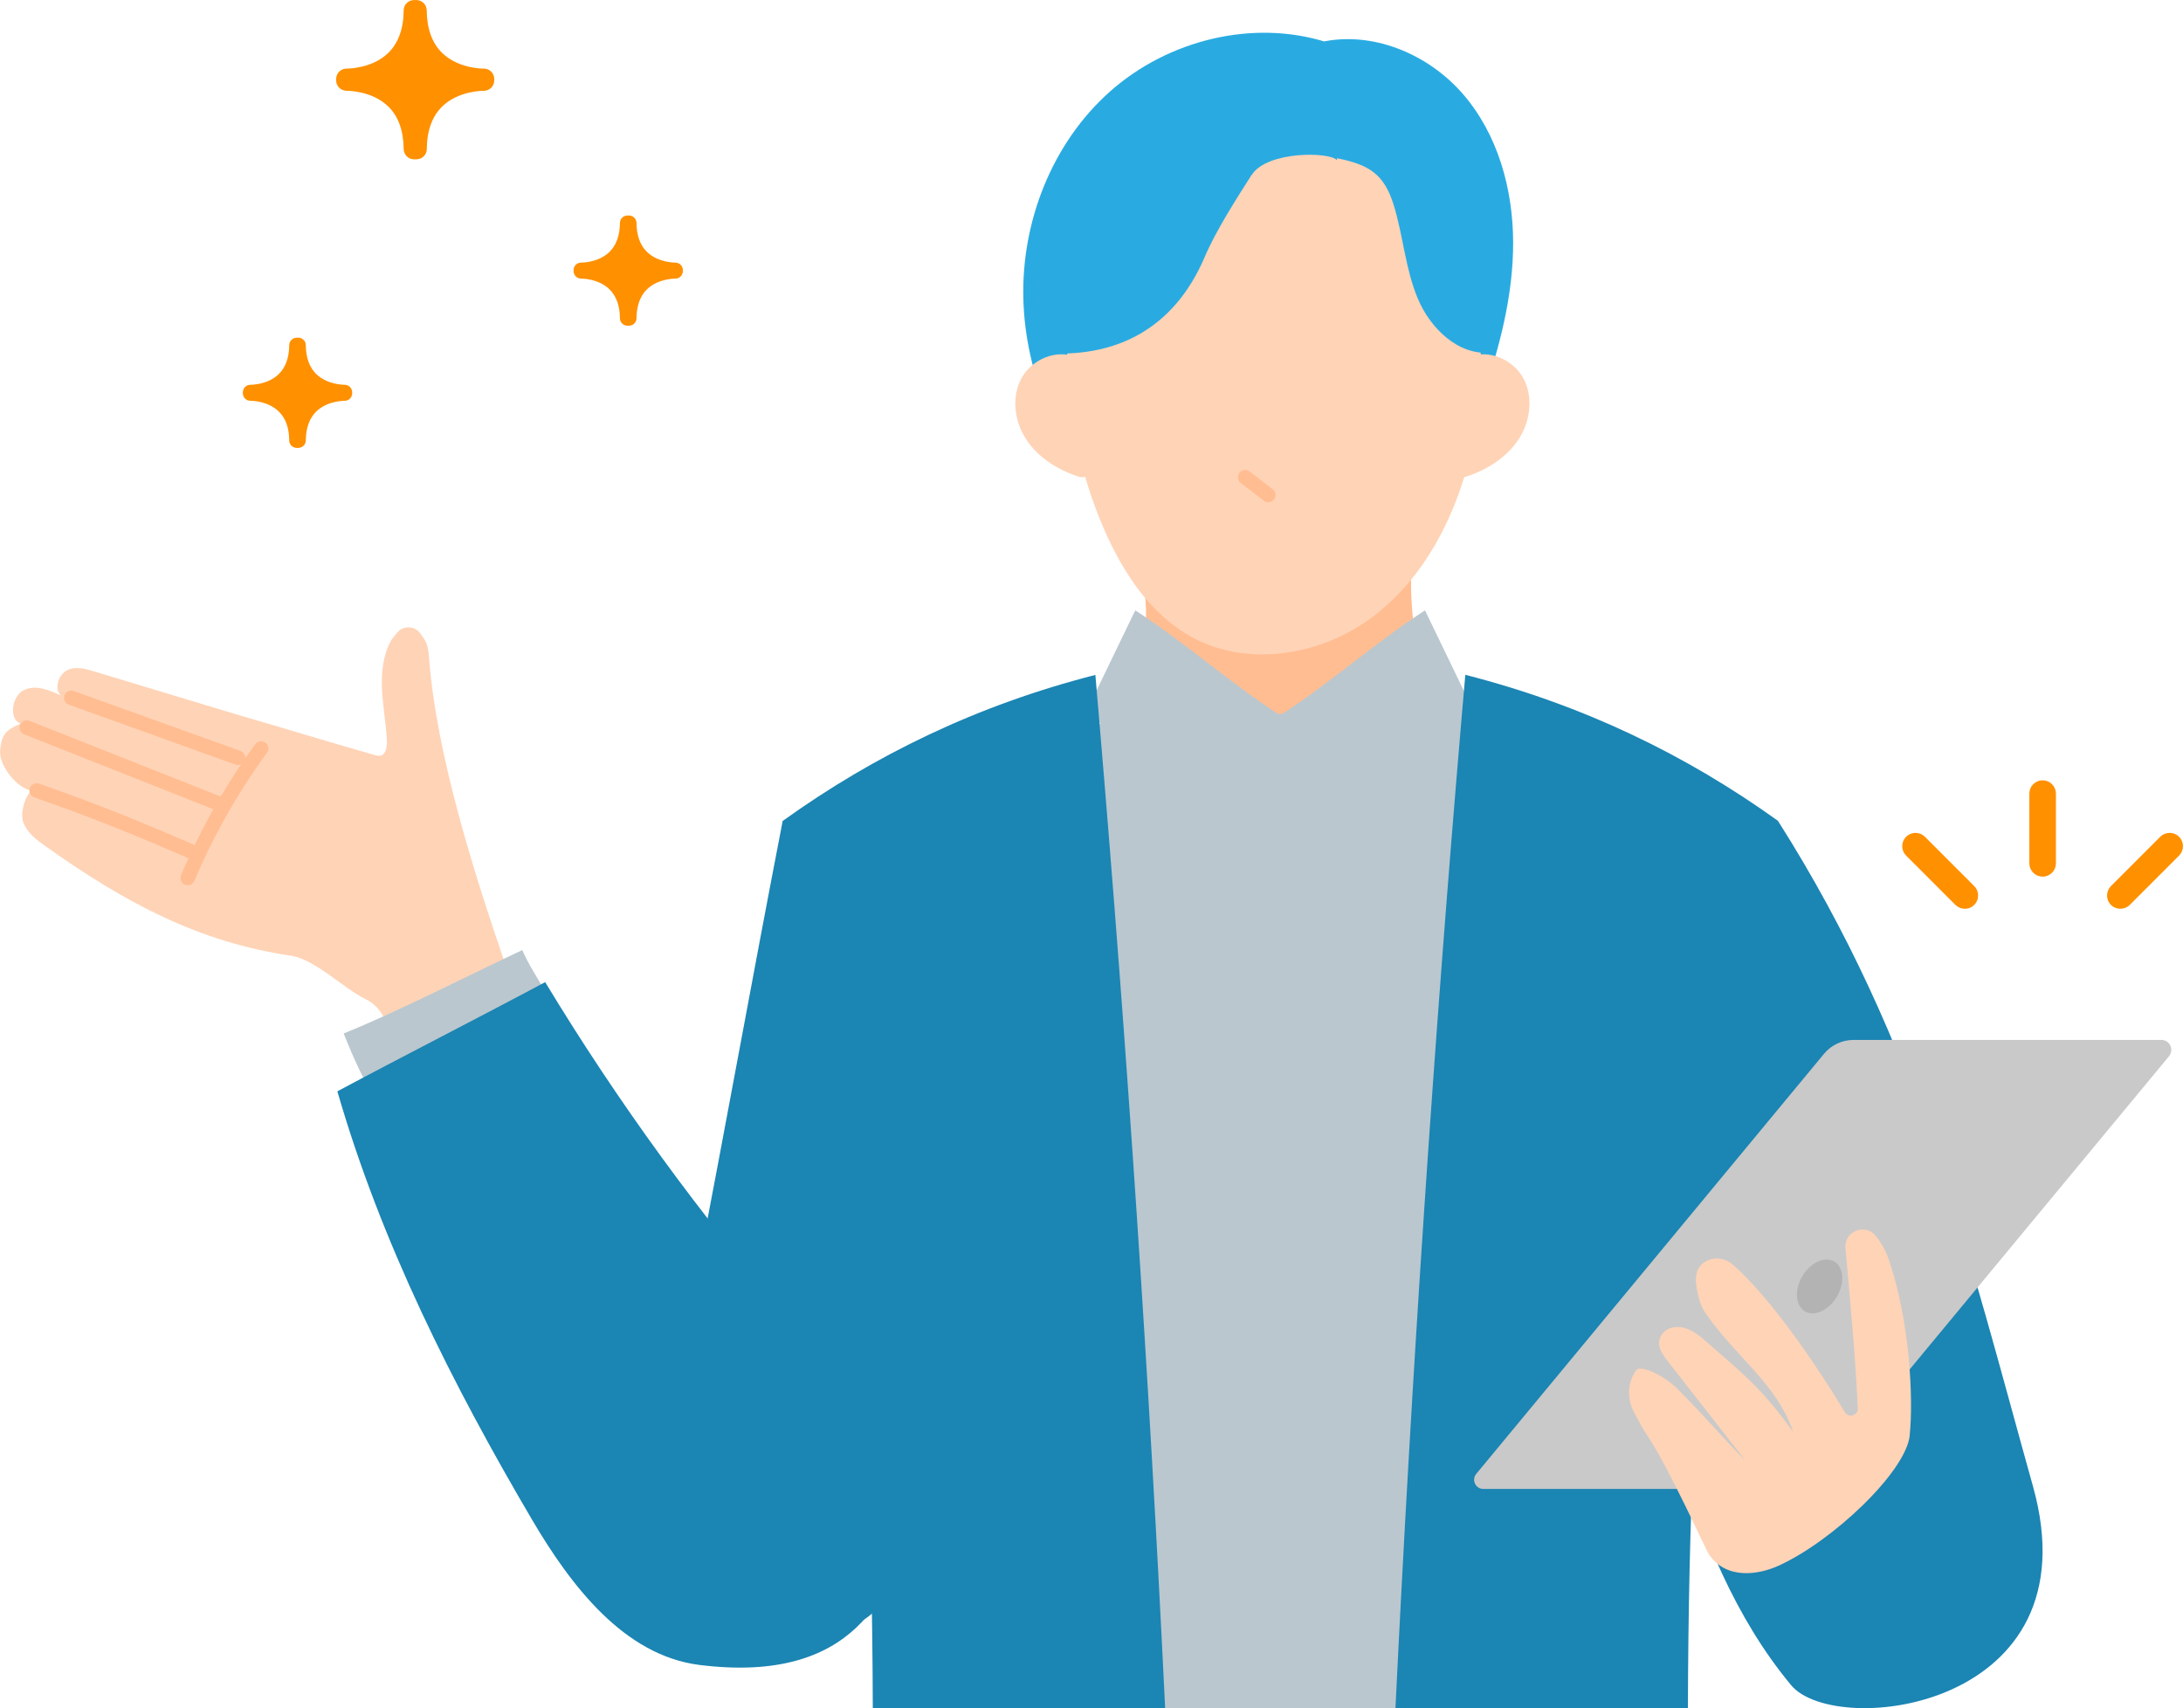 <?xml version="1.0" encoding="UTF-8"?><svg id="b" xmlns="http://www.w3.org/2000/svg" width="242.46" height="189.72" viewBox="0 0 242.46 189.72"><defs><style>.d{fill:#c9c9c9;}.e{fill:#ff9000;stroke:#ff9000;stroke-width:.27px;}.e,.f{stroke-linecap:round;stroke-linejoin:round;}.g{fill:#bac7cf;}.f{fill:none;stroke:#ffbd91;stroke-width:1.61px;}.h{fill:#ffbd91;}.i{fill:#29abe2;}.j{fill:#b3b3b3;}.k{fill:#ffd3b6;}.l{fill:#1b85b3;}</style></defs><g id="c"><path class="h" d="M126.56,63.04c1.15,3.96.94,8.25-.61,12.1-1.54,3.84-4.41,7.22-8.08,9.51,6.69,4.14,14.54,6.62,22.56,7.14,8.01.51,16.16-.95,23.4-4.2-5.56-8.2-8-18.19-6.82-27.82-9.66,1.96-19.55,2.97-30.45,3.28Z"/><path class="i" d="M147.33,4.68c-8.19-2.58-17.6-.23-24.03,5.47-6.43,5.7-9.86,14.44-9.64,23.03.22,8.59,3.94,16.93,9.72,23.28,11.77.58,23.54,1.17,35.32,1.75,2.27-4.54,4.25-9.22,5.91-14.01,1.94-5.58,3.47-11.39,3.45-17.31-.02-5.91-1.7-11.97-5.57-16.44-3.87-4.47-10.1-7.08-15.86-5.76h.69Z"/><path class="k" d="M122.06,20.18c-4.89,12.22-4.7,26.39.51,38.47,2.12,4.91,5.23,9.68,9.95,12.19,6.26,3.34,14.36,1.91,20.01-2.38,5.65-4.29,9.09-10.99,10.76-17.88,1.86-7.67,1.69-15.98-1.45-23.23-3.13-7.25-9.42-13.28-17.09-15.18-7.66-1.91-16.51.79-21.11,7.21l-1.58.8Z"/><path class="k" d="M119.56,39.7c-2.17-.98-4.94.19-6.09,2.27-1.15,2.09-.82,4.79.48,6.79,1.29,2,3.42,3.35,5.67,4.12.37.13.84.22,1.1-.07.22-.23.19-.59.15-.91-.53-3.88-1.06-7.75-1.59-11.63l.28-.58Z"/><path class="k" d="M163.08,39.7c2.17-.98,4.94.19,6.09,2.27,1.15,2.09.82,4.79-.48,6.79s-3.42,3.35-5.67,4.12c-.37.13-.84.22-1.1-.07-.22-.23-.19-.59-.15-.91.53-3.88,1.06-7.75,1.59-11.63l-.28-.58Z"/><path class="f" d="M138.3,53c.85.66,1.71,1.32,2.56,1.98"/><path class="g" d="M142.18,79.46c5.43-3.52,10.67-8.16,16.09-11.67,1.82,3.76,3.63,7.52,5.45,11.28-5.12,3.99-9.86,8.48-14.11,13.4-2.06-4.99-4.35-8.67-7.44-13Z"/><path class="g" d="M142.18,79.46c-5.43-3.52-10.67-8.16-16.09-11.67-1.82,3.76-3.63,7.52-5.45,11.28,5.12,3.99,9.86,8.48,14.11,13.4,2.06-4.99,4.35-8.67,7.44-13Z"/><path class="k" d="M56.24,107.45c-3.49-10.18-7.74-23.43-8.58-34.3-.05-.62-.1-1.27-.35-1.83-.09-.2-.35-.57-.64-.98-.61-.84-1.85-.89-2.53-.1-.32.37-.6.72-.7.9-.9,1.58-1.1,3.56-1.01,5.44.09,1.88.44,3.74.54,5.62.03.68-.08,1.54-.66,1.72-.23.07-.47,0-.69-.06-5.59-1.59-9.85-2.92-15.35-4.51-5.27-1.59-10.55-3.18-15.82-4.78-.98-.3-2.05-.59-2.99-.13-.94.45-1.48,2.01-.73,2.79-1.31-.61-2.81-1.22-4.11-.57-1.3.65-1.68,3.21-.33,3.72-1.59.65-2.18,1.21-2.28,3.11-.09,1.6,2.1,4.41,3.79,4.32-.75-.19-1.67,2.36-1.21,3.54.46,1.18,1.47,1.93,2.43,2.61,8.8,6.26,17.01,10.68,27.31,12.19,2.62.38,5.86,3.65,8.29,4.83,2.43,1.18,3.09,4.3,2.82,7.28,3.72-2.24,11.38-3.62,12.8-10.81Z"/><path class="g" d="M161.67,189.72h-36.57c-.99-29.24-1.45-84.53-3.65-109.3.23-.02.45-.04.68-.06,13.87-1.34,27.08-1.21,40.24-1.01.82.02,1.64.03,2.46.04,3.28,24.96-3.01,81.09-3.16,110.33Z"/><path class="l" d="M129.42,189.72h-32.48c-.14-43.37-3.16-67.61-10.01-98.54,10.18-7.31,21.61-12.87,34.73-16.22.16,1.8.31,3.6.46,5.39,3.09,36.41,5.53,72.88,7.29,109.37Z"/><path class="l" d="M197.48,91.18c15.79,24.89,21.16,48.29,28.32,73.91,6.91,24.72-21.94,28.01-26.86,22.08-6.25-7.51-9.89-16.73-12.79-26.06-1.88-6.04-3.77-12.2-3.72-18.52.05-5.63,1.65-11.12,3.23-16.52,3.42-11.68,6.83-22.86,11.82-34.89Z"/><path class="g" d="M42.01,122.53c-1.54-2.25-2.83-5.21-3.84-7.75,5.71-2.27,14.28-6.65,19.84-9.26,1.16,2.73,2.91,4.49,3.61,7.38-5.1,1.96-13.95,7.41-19.61,9.63Z"/><path class="l" d="M197.48,91.18c-6.85,30.93-9.87,55.17-10.01,98.54h-32.48c1.79-36.83,4.24-73.63,7.38-110.38.12-1.46.25-2.92.38-4.39,13.12,3.35,24.55,8.91,34.73,16.22Z"/><path class="l" d="M86.93,91.18c-3.3,17-6.27,33.57-9.57,50.57-1.37,7.05-2.72,14.49-.4,21.29,1.69,4.96,5.18,9.07,8.59,13.05,1.96,2.28,4.31,4.76,7.31,4.75,2.38,0,4.5-1.66,5.73-3.7,1.23-2.03,1.72-4.42,2.2-6.74,2.51-12.34,5.03-24.69,7.54-37.03.94-4.61,1.88-9.32,1.36-14-1.29-11.4-11.09-19.45-22.76-28.19Z"/><path class="d" d="M241.03,117.12c-.03.06-.07.13-.12.19l-39.8,48.06h-36.36c-.86,0-1.34-1-.79-1.67l38.63-46.66c.8-.97,2.01-1.54,3.27-1.54h34.2c.85,0,1.35.91.97,1.61Z"/><ellipse class="j" cx="202.09" cy="142.87" rx="3.21" ry="2.23" transform="translate(-23.43 244.81) rotate(-59.58)"/><path class="l" d="M88.05,146.86c-10.21-11.79-19.43-24.44-27.5-37.78-6.71,3.6-16.37,8.53-23.08,12.13,4.86,16.82,12.76,32.5,21.63,47.59,4.3,7.3,10.2,15.07,18.6,16.12,17.13,2.14,21.44-7.76,23.45-16.28,1.74-7.4-5.1-11.84-9.53-18.01l-3.57-3.77Z"/><path class="k" d="M212.1,159.44c.43-3.97.05-12.68-2.35-19.63-.32-.92-.79-1.77-1.4-2.53h0c-1.17-1.48-3.55-.53-3.38,1.35.58,6.48,1.08,11.69,1.37,17.78.04.8-1.01,1.12-1.43.44-3.51-5.81-8.38-12.79-12.42-16.37-.9-.8-2.25-.95-3.23-.26-1.22.86-1,2.41-.51,4.16.15.55.4,1.07.73,1.54,3.54,5.05,7.78,7.66,9.69,13.13-3.72-5.19-5.97-6.77-9.72-10.09-.96-.85-2.06-1.68-3.41-1.56-.71.06-1.37.47-1.64,1.13-.41.98.22,1.86.8,2.61,3.1,3.95,5.53,7.1,8.63,11.06-3.03-3.09-4.21-4.63-7.68-8.1-.82-.82-2.89-2.15-4.1-2.09-.23.01-.45.31-.66.72-.65,1.29-.58,2.82.08,4.1.47.9,1.03,1.92,1.45,2.54,2.42,3.58,6.51,12.71,6.88,13.26,1.95,2.88,5.55,2.25,7.69,1.29,6.04-2.72,14.18-10.45,14.62-14.48Z"/><path class="f" d="M7.92,77.51c6.17,2.22,12.34,4.43,18.5,6.65"/><path class="f" d="M2.98,80.81c7.15,2.83,14.3,5.66,21.44,8.49"/><path class="f" d="M4.07,87.8c7.07,2.45,12.49,4.74,17.53,6.93"/><path class="f" d="M29,83.14c-3.26,4.45-6,9.28-8.15,14.37"/><path class="i" d="M139.03,19.4c-1.7,2.67-3.98,6.21-5.23,9.15-3.43,8.04-9.99,11.34-18.13,10.62.77-4.54-.06-9.18,1.43-13.5,1.49-4.33,3.73-8.44,7.02-11.38,3.91-3.51,9.05-5.1,14.12-5.4,2.24-.13,4.59,0,6.56,1.16,1.97,1.16,4.12,5.35,3.68,7.74-.72-.93-7.73-1.05-9.44,1.62Z"/><path class="i" d="M148.53,17.58c3.52.71,5.19,1.75,6.26,5.17,1.06,3.43,1.29,7.1,2.68,10.41,1.39,3.31,4.49,6.33,8.06,6,.87-6.62-.07-13.64-3.59-19.32-3.52-5.68-9.86-9.78-16.54-9.69.82,1.79,2.28,5.98,3.12,7.43Z"/><path class="e" d="M75.01,30.11s-5.11-.15-5.15,5.23h-.17c-.04-5.38-5.15-5.23-5.15-5.23v-.11s5.11.15,5.15-5.23h.17c.04,5.38,5.15,5.23,5.15,5.23v.11Z"/><path class="e" d="M69.86,36.04h-.17c-.38,0-.7-.31-.7-.69-.01-1.44-.42-2.55-1.21-3.32-1.28-1.25-3.2-1.22-3.22-1.22-.19,0-.37-.07-.51-.2-.13-.13-.21-.31-.21-.5v-.11c0-.19.08-.37.21-.5.14-.13.31-.2.51-.2.02,0,1.94.03,3.22-1.22.79-.77,1.2-1.89,1.21-3.32,0-.38.32-.69.7-.69h.17c.38,0,.7.31.7.69.01,1.44.42,2.55,1.21,3.32,1.29,1.25,3.21,1.22,3.22,1.22.19,0,.37.07.51.2.13.13.21.31.21.5v.11c0,.19-.08.37-.21.5-.13.13-.31.2-.51.2-.03,0-1.94-.02-3.22,1.22-.79.77-1.2,1.89-1.21,3.32,0,.38-.32.69-.7.69ZM67.35,30.05c.48.23.96.54,1.39.96.43.41.77.89,1.04,1.43.26-.54.61-1.02,1.04-1.43.44-.42.92-.73,1.39-.96-.48-.23-.96-.54-1.39-.96-.43-.41-.77-.89-1.04-1.43-.26.54-.61,1.02-1.04,1.43-.44.42-.92.73-1.39.96Z"/><path class="e" d="M38.28,43.68s-5.11-.15-5.15,5.23h-.17c-.04-5.38-5.15-5.23-5.15-5.23v-.11s5.11.15,5.15-5.23h.17c.04,5.38,5.15,5.23,5.15,5.23v.11Z"/><path class="e" d="M33.13,49.61h-.17c-.38,0-.7-.31-.7-.69-.01-1.44-.42-2.55-1.21-3.32-1.29-1.25-3.2-1.22-3.22-1.22-.19,0-.37-.07-.51-.2-.13-.13-.21-.31-.21-.5v-.11c0-.19.08-.37.21-.5.14-.13.31-.2.51-.2.02,0,1.94.03,3.22-1.22.79-.77,1.2-1.89,1.21-3.32,0-.38.32-.69.7-.69h.17c.38,0,.7.31.7.69.01,1.44.42,2.55,1.21,3.32,1.29,1.25,3.21,1.22,3.22,1.22.19,0,.37.07.51.2.13.13.21.31.21.5v.11c0,.19-.08.37-.21.5-.13.13-.31.2-.51.2-.03,0-1.94-.02-3.22,1.22-.79.77-1.2,1.89-1.21,3.32,0,.38-.32.69-.7.69ZM30.61,43.62c.48.23.96.54,1.39.96.43.41.77.89,1.04,1.43.26-.54.61-1.02,1.04-1.43.44-.42.92-.73,1.39-.96-.48-.23-.96-.54-1.39-.96-.43-.41-.77-.89-1.04-1.43-.26.54-.61,1.02-1.04,1.43-.44.42-.92.73-1.39.96Z"/><path class="e" d="M53.73,8.93s-7.43-.22-7.5,7.61h-.25c-.06-7.83-7.5-7.61-7.5-7.61v-.16s7.43.22,7.5-7.61h.25c.06,7.83,7.5,7.61,7.5,7.61v.16Z"/><path class="e" d="M46.24,17.56h-.25c-.56,0-1.01-.45-1.02-1.01-.02-2.09-.61-3.71-1.76-4.83-1.87-1.81-4.66-1.77-4.69-1.77-.27,0-.54-.1-.74-.29-.2-.19-.31-.45-.31-.73v-.16c0-.27.11-.54.31-.73.2-.19.46-.29.74-.29.03,0,2.82.04,4.69-1.77,1.15-1.12,1.75-2.75,1.76-4.83,0-.56.46-1.01,1.02-1.01h.25c.56,0,1.01.45,1.02,1.01.02,2.09.61,3.71,1.76,4.83,1.87,1.81,4.66,1.78,4.69,1.77.27,0,.54.1.74.29.2.19.31.45.31.73v.16c0,.27-.11.54-.31.73-.2.19-.46.3-.73.29-.05,0-2.83-.03-4.69,1.77-1.15,1.12-1.75,2.75-1.76,4.83,0,.56-.46,1.01-1.02,1.01ZM42.58,8.85c.69.33,1.39.78,2.02,1.4.62.6,1.13,1.3,1.51,2.08.38-.79.88-1.48,1.51-2.08.63-.61,1.33-1.06,2.02-1.4-.69-.33-1.39-.78-2.02-1.4-.62-.6-1.13-1.3-1.51-2.08-.38.79-.88,1.48-1.51,2.08-.63.61-1.33,1.06-2.02,1.4Z"/><path class="e" d="M218.23,100.8c-.34,0-.69-.13-.95-.39l-5.48-5.48c-.52-.52-.52-1.37,0-1.9.52-.52,1.37-.52,1.9,0l5.48,5.48c.52.52.52,1.37,0,1.9-.26.26-.6.39-.95.39Z"/><path class="e" d="M226.87,97.23c-.74,0-1.34-.6-1.34-1.34v-7.75c0-.74.6-1.34,1.34-1.34s1.34.6,1.34,1.34v7.75c0,.74-.6,1.34-1.34,1.34Z"/><path class="e" d="M235.5,100.8c-.34,0-.69-.13-.95-.39-.52-.52-.52-1.37,0-1.9l5.48-5.48c.52-.52,1.37-.52,1.9,0,.52.52.52,1.37,0,1.9l-5.48,5.48c-.26.26-.6.39-.95.39Z"/></g></svg>